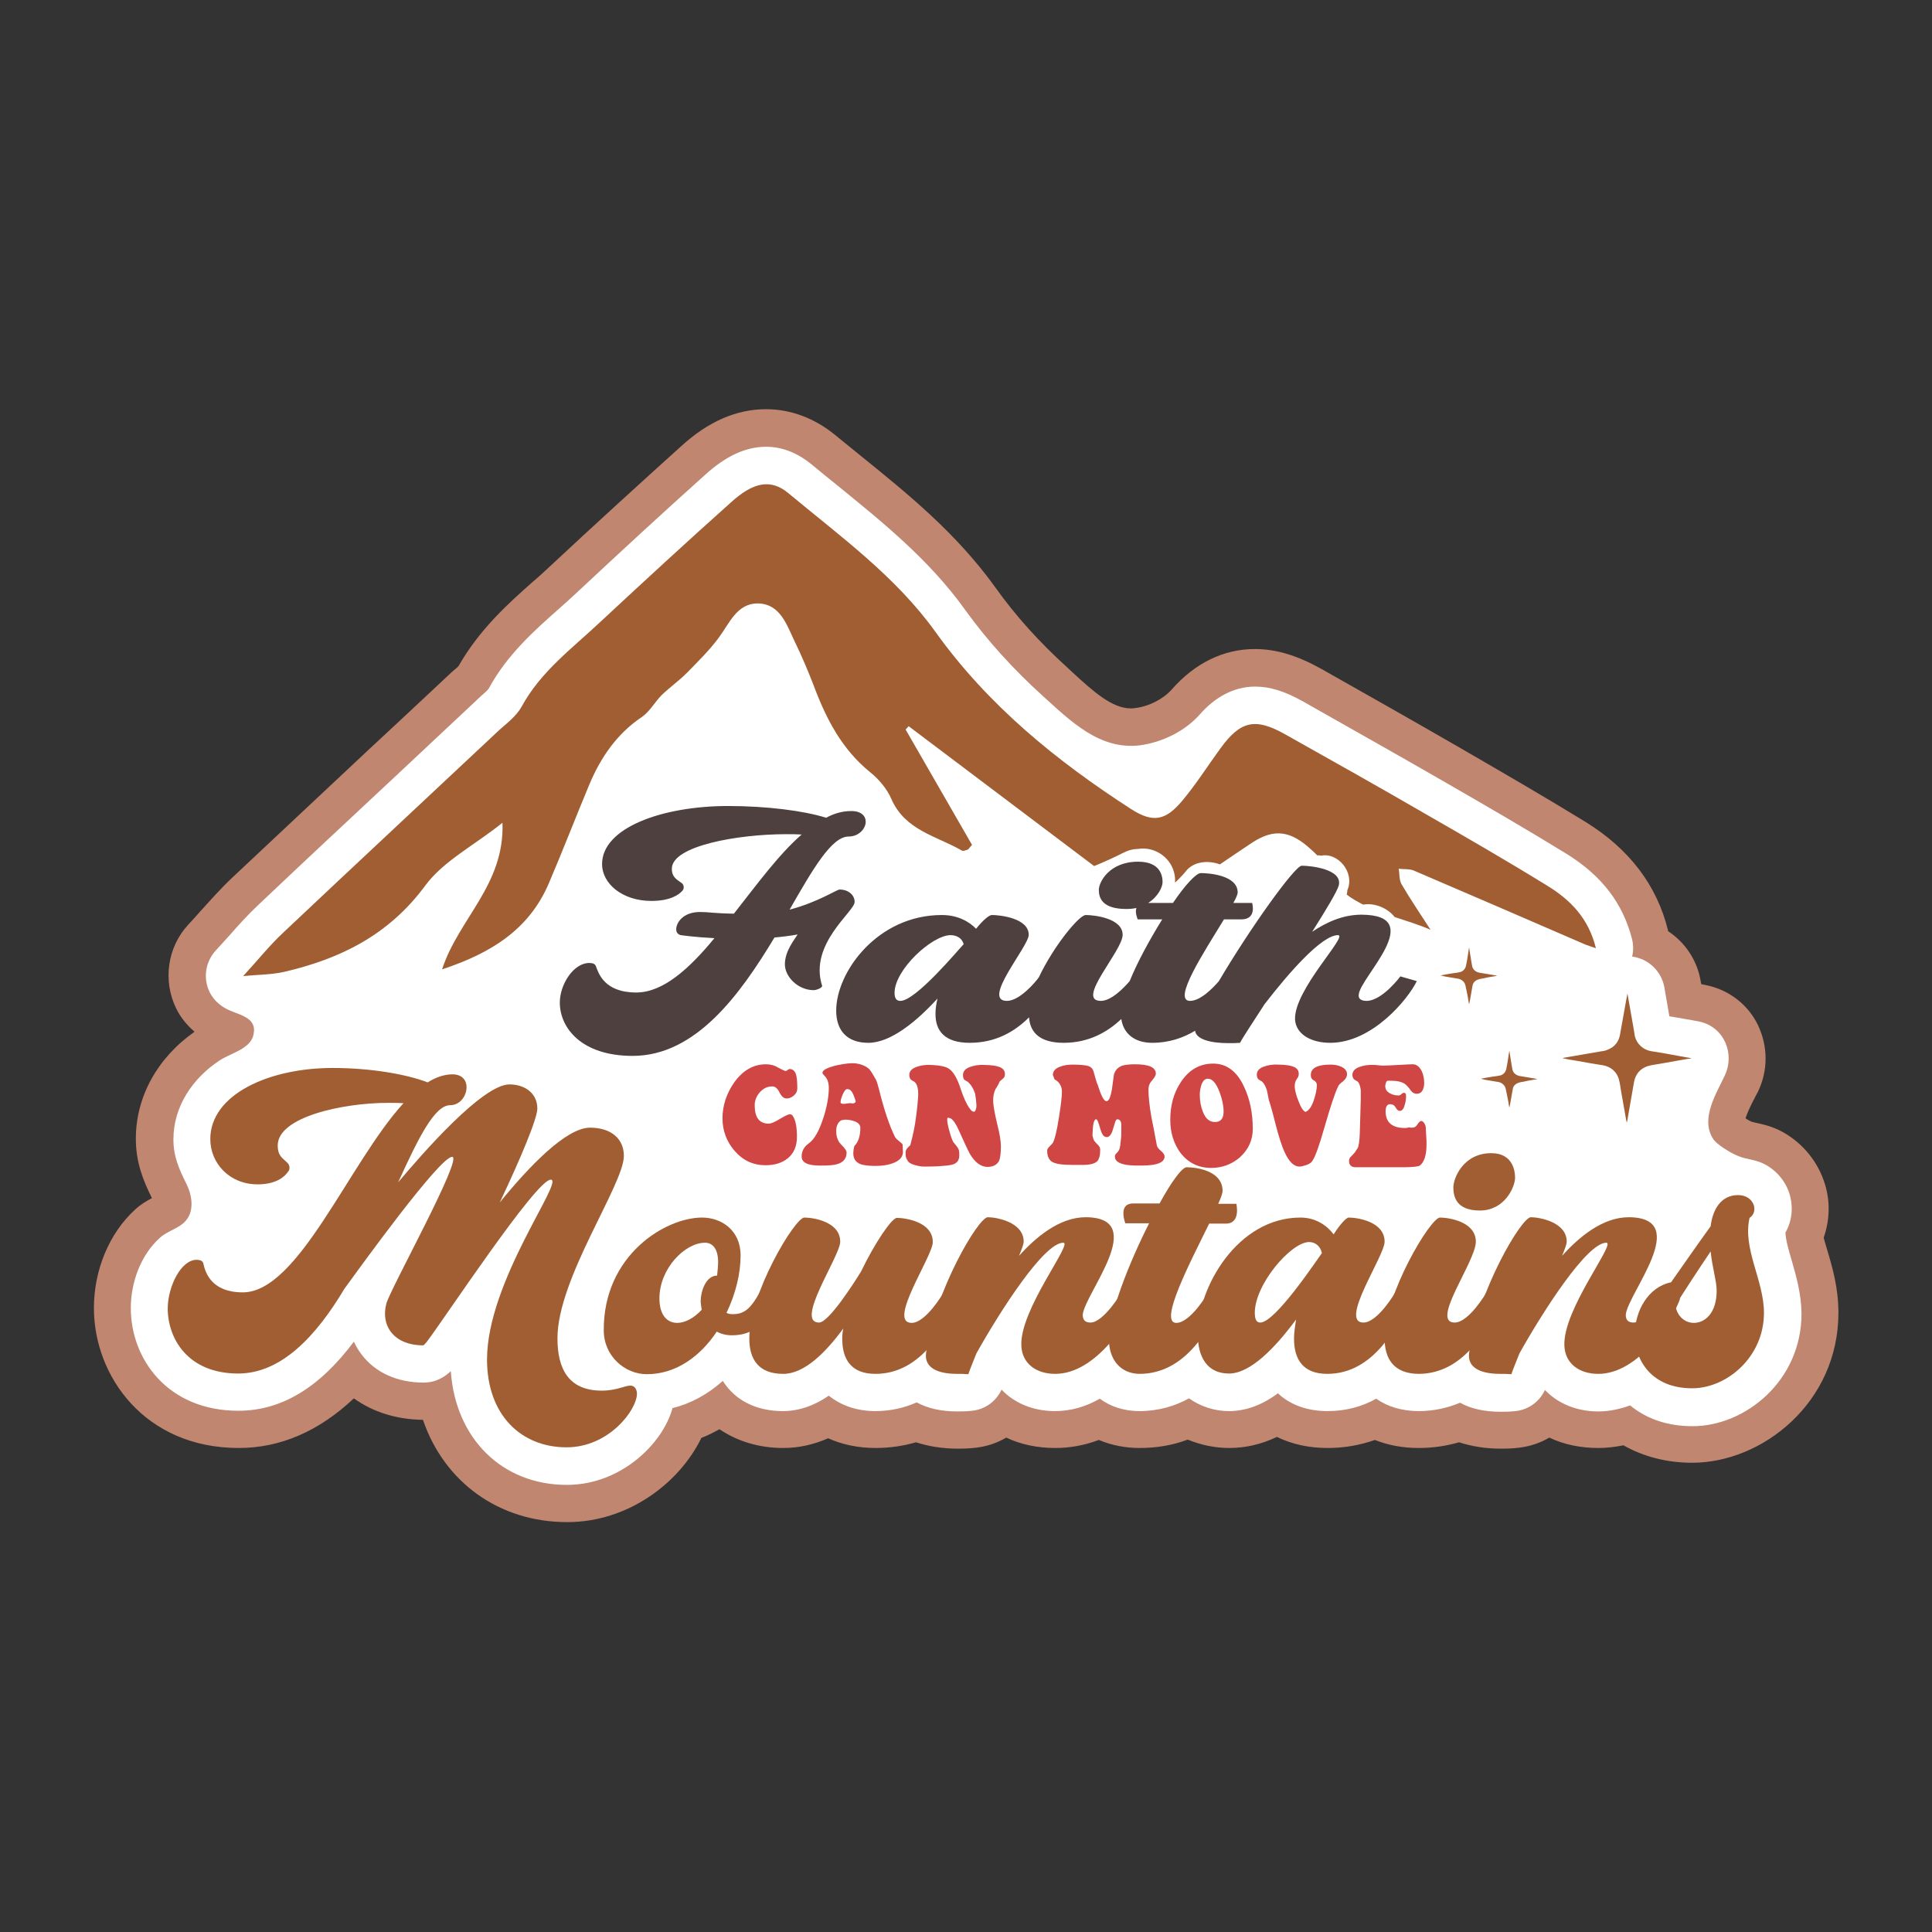 <?xml version="1.0" encoding="utf-8"?>
<!-- Generator: Adobe Illustrator 18.0.0, SVG Export Plug-In . SVG Version: 6.00 Build 0)  -->
<!DOCTYPE svg PUBLIC "-//W3C//DTD SVG 1.1//EN" "http://www.w3.org/Graphics/SVG/1.1/DTD/svg11.dtd">
<svg version="1.1" id="Layer_1" xmlns="http://www.w3.org/2000/svg" xmlns:xlink="http://www.w3.org/1999/xlink" x="0px" y="0px"
	 viewBox="0 0 576 576" enable-background="new 0 0 576 576" xml:space="preserve">
<rect x="0" y="0" width="576" height="576" fill="#333333" stroke="none"/>
<g>
	<path fill="#C08670" d="M544.8,372.8c-0.3-1.1-0.8-2.6-1.1-3.8c1.8-5.1,2-10.7,0.4-15.9c-2-6.6-6.5-12.2-12.6-15.6
		c-3.1-1.7-5.9-2.3-8.2-2.8l-0.8-0.2c-0.5-0.1-1.4-0.6-2.1-1.1c0.5-1.6,1.7-4.1,2.5-5.6c0.4-0.8,0.8-1.6,1.2-2.3
		c3.1-6.4,3-13.6,0-19.9c-2.9-6-8.4-10.3-15-11.8c-0.7-0.1-1.3-0.3-1.9-0.4l-0.2-1.1c-1.1-6.2-4.7-11.4-9.7-14.7c0-0.1,0-0.1,0-0.2
		c-3.3-13.5-11.6-24.3-24.5-32.3c-11.9-7.3-23.8-14.2-37.1-21.9c-13.7-7.9-27.6-15.8-41.8-23.8c-7.2-4-13.4-5.9-19.8-5.9
		c-9.3,0-17.9,4.2-24.8,12.1c-2.5,2.8-6.7,5-10.9,5.5c-0.4,0.1-0.9,0.1-1.3,0.1c-5.6,0-11.3-5.2-17.3-10.7l-1.6-1.5
		c-8.3-7.5-15.5-15.5-21.4-23.8c-11.7-16.3-26.2-28-40.3-39.4c-2.5-2-5-4.1-7.5-6.1c-6.1-5-13.2-7.7-20.6-7.7
		c-8.8,0-17.2,3.6-25.4,11.1c-12.5,11.3-25.4,23-39.2,35.9c-1.5,1.4-3.1,2.9-4.9,4.4c-7.1,6.3-15.9,14.1-22.2,25.2
		c-0.3,0.3-0.7,0.7-1,0.9c-0.7,0.6-1.4,1.2-2,1.8c-8,7.5-15.9,14.9-24,22.4c-13.2,12.4-26.9,25.2-40.4,37.9
		c-3.4,3.2-6.4,6.6-9.3,9.8l-0.1,0.1c-1.2,1.4-2.5,2.8-3.8,4.2c-6.2,6.7-7.6,16.7-3.6,24.9c1.3,2.7,3.2,5,5.5,7
		c-11.1,7.8-17.5,19.4-17.5,31.9c0,7.1,2.2,12.5,4.8,17.7c-1.5,0.8-3.3,1.8-5,3.4C32.6,367.6,28,378.6,28,390
		c0,20.2,15.1,41.7,43.2,41.7c12.4,0,23.9-5,34.3-14.8c5.7,4.1,12.7,6.3,20.6,6.4c6.3,18.5,22.6,30.5,43,30.5
		c18.4,0,33.6-11.9,40-25.1c1.8-0.7,3.6-1.6,5.4-2.6c5.3,3.6,11.8,5.6,19,5.6c4.6,0,9.1-1,13.4-2.9c4.2,1.9,9,2.9,14.2,2.9
		c4.1,0,8.2-0.6,12-1.7c3.7,1.2,7.9,1.9,12.4,1.9c1.3,0,3.2,0,5.6-0.3c3.2-0.4,6.2-1.4,8.9-3c4.4,2.1,9.4,3.1,14.6,3.1
		c4.4,0,8.8-0.8,13-2.4c3.8,1.6,7.9,2.4,12.2,2.4c5,0,9.8-0.8,14.3-2.5c3.9,1.6,8.1,2.5,12.4,2.5c4.8,0,9.6-1.1,14.2-3.3
		c4.5,2.2,9.6,3.3,15.1,3.3c4.9,0,9.6-0.8,14.1-2.4c4,1.6,8.4,2.4,13.1,2.4c4.1,0,8.2-0.6,12-1.7c3.7,1.2,7.9,1.9,12.4,1.9
		c1.3,0,3.2,0,5.6-0.3c3.2-0.4,6.2-1.4,8.9-3c4.4,2.1,9.4,3.1,14.6,3.1c2.5,0,5-0.3,7.5-0.8c6,3.4,13,5.2,20.5,5.2
		c21,0,43.6-18,43.6-44.7C548.1,384,546.3,377.8,544.8,372.8z"/>
	<path fill="#FFFFFF" d="M534.2,375.9c-0.9-3.1-1.8-6.1-1.9-8.4c1.9-3.3,2.4-7.3,1.3-11.3c-1.1-3.8-3.8-7.1-7.3-9
		c-2-1.1-4-1.4-6.1-1.9c-2.4-0.6-4.5-1.8-6.6-3.2c-1.1-0.8-2.3-1.6-3-2.8c-3.6-5.9,1.1-13.3,3.6-18.6c3.1-6.5-0.1-14.4-7.4-16.1
		c-1.6-0.3-3.1-0.6-4.4-0.8c0,0-3.9-0.7-4.7-0.8l-1.2-6.9l-0.3-1.8c-0.9-4.8-4.8-8.5-9.6-9.1c0.4-1.7,0.4-3.4,0-5.1
		c-2.7-10.7-9-19-19.5-25.5c-11.7-7.2-23.6-14.1-36.8-21.7c-13.7-7.9-27.6-15.7-41.7-23.7c-5.5-3.1-9.9-4.5-14.4-4.5
		c-6.6,0-12.2,3.4-16.5,8.3c-4.4,5-11.2,8.3-17.8,9.2c-12.1,1.5-20.8-7.3-29.1-14.8c-8.5-7.7-16.3-16.2-23-25.5
		c-10.8-15.1-24.8-26.3-38.3-37.3c-2.6-2.1-5.1-4.1-7.6-6.2c-4.2-3.4-8.7-5.2-13.5-5.2c-6,0-11.9,2.7-18,8.2
		c-12.5,11.2-25.2,22.9-39,35.8c-1.6,1.5-3.3,3-5.1,4.6c-7.1,6.3-15.2,13.5-20.6,23.5c-0.3,0.5-1.7,1.7-2.6,2.5
		c-0.6,0.6-1.2,1.1-1.8,1.7c-8,7.5-15.9,14.9-23.9,22.4c-13.3,12.4-27,25.2-40.4,37.9c-3.1,2.9-5.8,5.9-8.6,9.1
		c-1.3,1.4-2.6,2.9-4.1,4.5c-3.1,3.4-3.8,8.3-1.8,12.4c1.3,2.6,3.5,4.4,6.1,5.5c3.5,1.5,8.5,2.4,6.8,7.8c-1.3,3.8-6.9,5-10,7.1
		c-8,5.3-13.7,13.7-13.7,23.5c0,5.1,1.7,8.9,3.9,13.3c1.6,3.2,2.4,7.8-0.1,10.8c-1.9,2.4-5.5,3.1-7.8,5.2c-5.8,5.2-8.7,13.4-8.7,21
		c0,15.2,11,30.6,32.1,30.6c12.6,0,24-6.7,34.4-20.6c0.6,1.3,1.3,2.5,2.2,3.7c4.1,5.5,10.7,8.5,18.6,8.5c3.8,0,6.4-1.8,8.1-3.4
		c1.4,20.1,15.3,33.9,34.6,33.9c16.3,0,28.7-12.5,31.5-22.9c5.4-1.3,10.5-4.1,15-8.1c3.6,5.7,9.8,9,17.9,9c4.6,0,9.2-1.5,13.7-4.6
		c3.6,2.9,8.3,4.6,13.9,4.6c4.6,0,8.7-1,12.3-2.6c3.3,1.8,7.3,2.7,12.1,2.7c1.2,0,2.6,0,4.4-0.2c3.9-0.4,7.2-2.8,8.8-6.3
		c3.8,4,9.4,6.4,15.9,6.4c4.9,0,9.4-1.4,13.4-3.7c3.2,2.4,7.3,3.7,11.8,3.7c5.7,0,10.6-1.5,14.8-3.8c3.5,2.5,7.7,3.8,11.9,3.8
		c4.9,0,9.7-1.7,14.6-5.3c3.6,3.4,8.7,5.3,14.8,5.3c5.6,0,10.4-1.4,14.5-3.7c3.4,2.4,7.7,3.7,12.7,3.7c4.6,0,8.7-1,12.3-2.5
		c3.2,1.8,7.3,2.7,12.1,2.7c1.2,0,2.6,0,4.4-0.2c3.9-0.4,7.2-2.8,8.8-6.3c3.8,4,9.4,6.4,15.9,6.4c3.3,0,6.5-0.7,9.5-1.8
		c4.6,3.8,10.8,6.2,18.6,6.2c15.7,0,32.5-13.5,32.5-33.6C537,385.6,535.5,380.4,534.2,375.9z"/>
	<path fill="#A15E32" d="M466,315.4c3.7-0.6,7.3-1.3,11-1.9c0.8-0.1,1.5-0.2,2.2-0.5c2.1-0.8,3.4-2.3,3.8-4.6
		c0.6-3.2,1.1-6.4,1.7-9.5c0.2-0.9,0.3-1.8,0.5-2.7c0.1,0.6,0.2,1.2,0.3,1.7c0.5,2.8,1,5.7,1.5,8.5c0.1,0.8,0.3,1.6,0.4,2.5
		c0.6,2.4,2.5,4.1,4.9,4.5c2.7,0.4,5.4,0.9,8.1,1.4c1.3,0.2,2.6,0.5,3.9,0.7c-0.4,0.1-0.8,0.2-1.2,0.2c-2.8,0.5-5.6,1-8.5,1.5
		c-1.1,0.2-2.1,0.3-3.2,0.6c-2.3,0.7-3.7,2.3-4.2,4.6c-0.6,3.4-1.2,6.8-1.8,10.3c-0.1,0.7-0.2,1.4-0.4,2c-0.1-0.3-0.1-0.6-0.2-0.9
		c-0.5-2.8-1-5.7-1.5-8.5c-0.2-1.1-0.3-2.2-0.6-3.3c-0.5-2.3-2.4-4-4.8-4.4c-2.7-0.4-5.4-0.9-8.2-1.4c-1.3-0.2-2.5-0.4-3.8-0.7
		C466.1,315.4,466.1,315.4,466,315.4C466,315.4,466,315.4,466,315.4z"/>
	<path fill="#A15E32" d="M441.5,321.6c1.6-0.3,3.2-0.6,4.9-0.8c0.3-0.1,0.7-0.1,1-0.2c0.9-0.3,1.5-1,1.7-2c0.3-1.4,0.5-2.8,0.7-4.2
		c0.1-0.4,0.1-0.8,0.2-1.2c0,0.3,0.1,0.5,0.1,0.8c0.2,1.2,0.4,2.5,0.6,3.7c0.1,0.4,0.1,0.7,0.2,1.1c0.2,1.1,1.1,1.8,2.2,2
		c1.2,0.2,2.4,0.4,3.6,0.6c0.6,0.1,1.2,0.2,1.7,0.3c-0.2,0-0.4,0.1-0.5,0.1c-1.2,0.2-2.5,0.4-3.7,0.7c-0.5,0.1-0.9,0.1-1.4,0.3
		c-1,0.3-1.7,1-1.8,2c-0.3,1.5-0.5,3-0.8,4.5c-0.1,0.3-0.1,0.6-0.2,0.9c0-0.1-0.1-0.3-0.1-0.4c-0.2-1.3-0.4-2.5-0.7-3.8
		c-0.1-0.5-0.2-1-0.3-1.4c-0.2-1-1.1-1.8-2.1-2c-1.2-0.2-2.4-0.4-3.6-0.6C442.7,321.9,442.1,321.8,441.5,321.6
		C441.5,321.7,441.5,321.7,441.5,321.6C441.5,321.6,441.5,321.6,441.5,321.6z"/>
	<path fill="#A15E32" d="M429.5,290.8c1.6-0.3,3.2-0.6,4.9-0.8c0.3-0.1,0.7-0.1,1-0.2c0.9-0.3,1.5-1,1.7-2c0.3-1.4,0.5-2.8,0.7-4.2
		c0.1-0.4,0.1-0.8,0.2-1.2c0,0.3,0.1,0.5,0.1,0.8c0.2,1.2,0.4,2.5,0.6,3.7c0.1,0.4,0.1,0.7,0.2,1.1c0.2,1.1,1.1,1.8,2.2,2
		c1.2,0.2,2.4,0.4,3.6,0.6c0.6,0.1,1.2,0.2,1.7,0.3c-0.2,0-0.4,0.1-0.5,0.1c-1.2,0.2-2.5,0.4-3.7,0.7c-0.5,0.1-0.9,0.1-1.4,0.3
		c-1,0.3-1.7,1-1.8,2c-0.3,1.5-0.5,3-0.8,4.5c-0.1,0.3-0.1,0.6-0.2,0.9c0-0.1-0.1-0.3-0.1-0.4c-0.2-1.3-0.4-2.5-0.7-3.8
		c-0.1-0.5-0.2-1-0.3-1.4c-0.2-1-1.1-1.8-2.1-2c-1.2-0.2-2.4-0.4-3.6-0.6C430.7,291.1,430.1,291,429.5,290.8
		C429.5,290.9,429.5,290.9,429.5,290.8C429.5,290.9,429.5,290.9,429.5,290.8z"/>
	<g>
		<path fill="#D04644" d="M237.6,338.9c0,2.8-0.9,4.9-2.7,6.4c-1.7,1.4-3.9,2.1-6.7,2.1c-3.6,0-6.7-1.4-9.2-4.3
			c-2.4-2.8-3.6-6-3.6-9.7c0-3.8,1.2-7.4,3.5-10.7c2.6-3.6,5.7-5.4,9.5-5.4c1.2,0,2.5,0.3,3.6,1c1.2,0.6,1.9,1,2.2,1
			c0.2,0,0.4-0.1,0.6-0.3c0.3-0.2,0.5-0.3,0.7-0.3c1.1,0.1,1.8,0.9,2,2.5c0.1,0.5,0.2,1.6,0.2,3.3c0,0.8-0.3,1.5-1,2.1
			c-0.7,0.6-1.4,0.9-2.2,0.9c-0.8,0-1.5-0.6-2.1-1.8c-0.6-1.2-1.3-1.8-2.1-1.8c-1.6,0-2.8,0.6-3.9,1.9c-0.9,1.1-1.4,2.3-1.4,3.7
			c0,3.7,1.4,5.5,4.2,5.5c0.7,0,1.8-0.5,3.3-1.4c1.5-0.9,2.5-1.4,3-1.4c0.3,0,0.5,0.1,0.7,0.3C237.1,333.6,237.6,335.7,237.6,338.9z
			"/>
		<path fill="#D04644" d="M269.2,343.6c-0.1,1.5-1.2,2.6-3.3,3.3c-1.4,0.5-3.1,0.7-5,0.7c-2,0-3.4-0.2-4.3-0.5
			c-1.5-0.6-2.2-1.6-2.2-3.3c0-0.6,0.1-1.3,0.3-2.1c1.2-1.2,1.8-3,1.8-5.5c0-0.8-0.6-1.5-1.7-1.9c-0.9-0.3-1.8-0.5-2.9-0.5l-1.1,0.2
			c-1,0.6-1.5,1.7-1.5,3.3c0,1.2,0.3,2.2,0.8,3.1c0.2,0.3,0.7,0.9,1.5,1.7c0.5,0.6,0.8,1.1,0.8,1.5c0,1.8-1,3-2.9,3.5
			c-0.9,0.3-2.6,0.4-5,0.4c-3.7,0-5.5-0.9-5.5-2.7c0-1.6,0.7-2.9,2.1-3.9c1.7-1.2,3.1-3.7,4.4-7.7c1.1-3.4,1.6-6.4,1.6-8.9
			c0-1-0.2-1.8-0.5-2.5c-0.2-0.4-0.5-0.8-0.9-1.2c-0.3-0.3-0.5-0.6-0.5-0.7c0-0.9,1.4-1.6,4.3-2.3c2.4-0.5,4.2-0.7,5.3-0.6
			c1.9,0.2,3.3,0.8,4.3,1.7c0.5,0.5,1.1,1.5,2,3.1c0.3,0.5,0.6,1.6,1,3.1c1.5,6.1,3.1,10.7,4.6,13.8c0.2,0.5,0.6,0.9,1.2,1.4
			c0.6,0.5,1,0.8,1.2,1.1C269.1,341.9,269.2,342.6,269.2,343.6z M255.1,328.4c0-0.2-0.2-0.9-0.7-2.1c-0.5-1.1-1-1.6-1.8-1.6
			c-0.5,0-0.9,0.6-1.4,1.7c-0.4,1-0.6,1.7-0.6,2.3c0,0.2,0.3,0.4,1,0.4c0.2,0,0.4,0,0.8-0.1c0.4,0,0.6-0.1,0.8-0.1
			c0.5,0,0.9,0,1,0.1C254.8,328.9,255.1,328.7,255.1,328.4z"/>
		<path fill="#D04644" d="M282.4,333.8c0,0.7,0.2,1.9,0.7,3.6c0.5,1.8,0.9,2.8,1.2,3.2c0.3,0.4,0.6,0.7,0.9,1.1
			c0.4,0.5,0.6,0.9,0.7,1.3c0.1,0.5,0.1,1,0.1,1.4c0,1.2-0.4,2-1.3,2.5c-0.7,0.4-1.9,0.6-3.7,0.7c-0.8,0.1-2.6,0.2-5.4,0.2
			c-1.1,0-2.1-0.2-3.3-0.6c-1-0.3-1.6-0.8-1.9-1.5c-0.3-0.5-0.4-1-0.4-1.6c0-0.1,0-0.2,0-0.3c0-0.1,0-0.3,0-0.4
			c0-0.3,0.2-0.7,0.5-1.1c0.3-0.3,0.6-0.6,0.9-0.9c0.8-3,1.4-5.8,1.7-8.4c0.3-2.1,0.5-4,0.6-5.7c0.2-2.5-0.2-4.1-1.1-4.8
			c-0.2-0.1-0.6-0.3-1-0.6c-0.3-0.3-0.5-0.8-0.5-1.4c0-1.1,0.7-1.9,2.1-2.4c1.1-0.4,2.5-0.7,4.2-0.6c2.9,0.1,4.7,0.5,5.6,1.2
			c1.2,0.8,2.4,2.8,3.4,5.9c1.1,3.3,2.2,5.5,3.3,6.6c0.3,0.2,0.6,0.3,0.9,0.2c0.3-0.4,0.5-1,0.5-1.7c0-0.3,0-0.7-0.1-1.4
			c0-0.1,0-0.1,0-0.2l0-0.1c-0.1-0.6-0.2-1.3-0.3-2c-0.5-1.5-1.2-2.6-2.2-3.5c-0.2-0.1-0.6-0.3-1-0.6c-0.3-0.3-0.4-0.8-0.4-1.4
			c0-1.1,0.7-1.9,2.1-2.4c1.1-0.4,2.5-0.7,4.2-0.6c2.3,0,4,0.3,5,0.8c0.8,0.4,1.2,1.1,1.2,1.9c0,0.5-0.1,0.9-0.4,1.2
			c-0.2,0.2-0.5,0.5-0.8,0.7c-0.3,0.2-0.5,0.5-0.6,0.9c-0.3,0.6-0.6,1.1-1,1.7c-0.5,1-0.7,2.1-0.7,3.3c0-0.1,0,0.1,0,0.5
			c0.1,1.5,0.5,3.7,1.2,6.6c0.7,2.8,1.1,5,1.1,6.6c0,2.1-0.2,3.5-0.5,4.3c-0.6,1.2-1.7,1.9-3.5,1.9c-1.9,0-3.7-1.3-5.2-3.8
			c-0.4-0.7-1.5-3-3.3-7c-1.1-2.5-2.1-3.8-3-3.8C282.5,333.1,282.4,333.3,282.4,333.8z"/>
		<path fill="#D04644" d="M314.4,321.8l-0.5-1.3c0-1.1,0.7-2,2.2-2.5c1-0.4,2.3-0.6,3.7-0.6c2.5,0,4.1,0.2,4.9,0.5
			c0.7,0.3,1.2,0.9,1.4,1.8c0.6,2.1,0.9,3.3,1.2,3.8c0.3,0.9,0.6,1.9,1,2.8c0.6,1.4,1.1,2,1.6,2c0.7,0,1.2-1.2,1.6-3.5
			c0.2-1.5,0.4-2.9,0.6-4.4c0.4-1.4,1.2-2.2,2.5-2.7c0.7-0.2,2-0.4,3.8-0.4c4.1,0,6.2,0.9,6.2,2.8c0,0.5-0.4,1.1-1.1,2
			c-0.8,0.8-1.1,1.8-1.1,2.7c0,2.1,0.3,5,0.9,8.4c0.6,2.8,1.1,5.6,1.6,8.3c0.1,0.5,0.5,1,1.2,1.6c0.7,0.6,1.1,1.1,1.1,1.7
			c0,1.2-1,2-3.1,2.4c-0.9,0.2-2.4,0.3-4.4,0.3c-2,0-3.4-0.1-4.3-0.3c-2-0.4-3-1.2-3-2.3c0-0.4,0.1-0.7,0.4-1
			c0.3-0.3,0.5-0.5,0.7-0.8c0.2-0.3,0.5-1.1,0.6-2.7c0.2-1.4,0.2-2.4,0.2-3.1c0-1.4,0-2.1,0-2.2c-0.1-0.9-0.5-1.4-1.2-1.4
			c-0.3,0-0.6,0.5-0.8,1.4c-0.5,1.5-0.7,2.4-0.8,2.5c-0.4,0.9-0.9,1.4-1.5,1.4c-0.7,0-1.2-0.4-1.6-1.4c-0.1-0.3-0.4-1.1-0.8-2.5
			c-0.3-0.9-0.5-1.4-0.8-1.4c-0.7,0-1,1.6-1.1,4.8c0.2,0.9,0.4,1.5,0.6,1.7c0.3,0.4,0.7,0.8,1.1,1.2c0.4,0.4,0.6,0.8,0.6,1.3
			c0,1.2-0.1,2.1-0.4,2.7c-0.2,0.8-1,1.4-2.4,1.7c-0.5,0.1-1.2,0.2-2,0.2c-0.8,0-2,0-3.6,0c-3,0-4.9-0.3-5.9-0.9
			c-1-0.6-1.5-1.7-1.5-3.4c0-0.4,0.3-0.8,0.8-1.3c0.6-0.6,1-1,1-1.2c0.5-1,1.1-3.4,1.7-7.3c0.6-3.7,0.9-6.3,0.9-7.8
			C316.6,323.9,315.8,322.5,314.4,321.8z"/>
		<path fill="#D04644" d="M373.5,336.6c0,3.3-1.3,6.1-3.8,8.4c-2.4,2.1-5.3,3.2-8.6,3.2c-3.8,0-6.8-1.5-9.1-4.4
			c-2-2.7-3.1-6-3.1-9.9c0-4.3,1-8,3.1-11.2c2.4-3.7,5.6-5.6,9.7-5.6c3.9,0,7,2.2,9.1,6.7C372.6,327.5,373.5,331.7,373.5,336.6z
			 M364.8,331.4c0-1.7-0.4-3.7-1.2-5.8c-1-2.6-2.1-4-3.5-4c-0.8,0-1.5,0.6-1.9,1.8c-0.3,0.9-0.5,1.9-0.5,3c0,1.8,0.3,3.5,0.9,5
			c0.8,2.1,2,3.1,3.5,3.1C363.9,334.6,364.8,333.5,364.8,331.4z"/>
		<path fill="#D04644" d="M377.7,325c-0.5-1.4-1-2.2-1.5-2.6c-0.2-0.1-0.6-0.3-1-0.6c-0.3-0.3-0.5-0.8-0.5-1.4
			c0-1.1,0.7-1.9,2.1-2.4c1.1-0.4,2.5-0.7,4.2-0.6c2.4,0,4,0.3,5,0.8c0.8,0.4,1.2,1.1,1.2,1.9c0,0.3,0,0.5-0.1,0.7
			c0,0.2-0.2,0.5-0.6,1.1c-0.4,0.6-0.5,1.3-0.5,2.2c0.1,1,0.4,2.4,1.1,4.1c0.7,1.9,1.4,3,2.1,3.3c0.9-0.3,1.8-1.4,2.5-3.5
			c0.6-1.8,0.9-3.3,0.9-4.5c0-0.6-0.3-1.1-0.9-1.4c-0.6-0.3-0.9-0.8-0.9-1.6c0-2.1,2-3.1,5.9-3.1c1.2,0,2.2,0.2,3.1,0.6
			c1.2,0.5,1.8,1.3,1.8,2.3c0,0.7-0.4,1.4-1.1,2c-0.9,0.7-1.4,1.2-1.5,1.5c-1,2-2.3,6-4.1,12.2c-1.6,5.6-2.8,9-3.7,10.2
			c-0.3,0.5-1,0.9-1.9,1.2c-0.7,0.2-1.3,0.4-1.9,0.4c-1.6,0-3.1-1.4-4.4-4.3c-0.9-1.9-1.8-4.8-2.8-8.7c-1-4-1.7-6.3-1.9-6.8
			L377.7,325z"/>
		<path fill="#D04644" d="M405.7,325c-0.2-1.4-0.5-2.2-1-2.6c-0.2-0.1-0.6-0.3-1-0.6c-0.3-0.3-0.5-0.8-0.5-1.3
			c0-1.1,0.7-1.9,2.1-2.4c1.1-0.4,2.5-0.7,4.2-0.6c0.3,0,0.8,0,1.5,0.1c0.6,0.1,1.1,0.1,1.5,0.1c0.9,0,2.4-0.1,4.4-0.2
			c2-0.1,3.5-0.2,4.3-0.2c1.1,0,2,0.7,2.7,2.1c0.5,1.1,0.7,2.3,0.7,3.6c0,0.8-0.2,1.5-0.5,2.1c-0.4,0.7-1,1-1.7,1
			c-0.7,0-1.3-0.3-1.8-1c-0.7-1-1.3-1.6-1.7-1.9c-1-0.7-2.4-1-4.3-1c-0.6,0-0.8,0-0.9,0c-0.3,0.1-0.5,0.4-0.6,1
			c-0.1,0.2-0.1,0.4-0.1,0.6c0,0.9,0.4,1.6,1.3,2.1c0.8,0.5,1.7,0.7,2.7,0.7c0.2,0,0.5-0.1,0.8-0.4c0.3-0.3,0.6-0.4,0.8-0.4
			c0.4,0,0.6,0.3,0.6,0.9c0,0.9-0.1,1.8-0.4,2.7c-0.3,1.2-0.8,1.8-1.5,1.8c-0.4,0-0.8-0.3-1.2-1c-0.4-0.7-0.9-1-1.7-1
			c-0.8,0-1.3,0.7-1.3,2.1c0,3.3,1.9,5,5.8,5c0.2,0,0.4,0,0.8-0.1c0.3-0.1,0.6-0.1,0.8,0c0.2,0,0.3,0,0.5,0c0.7,0,1.2-0.3,1.6-1
			c0.4-0.6,0.8-1,1.1-1c0.4,0,0.7,0.3,1,0.8c0.3,0.5,0.4,1,0.4,1.5c0,0.3,0,0.9,0.1,2c0.1,1.1,0.1,2,0.1,2.7c0,3.2-0.7,5.3-2,6.3
			c-0.5,0.3-2.2,0.5-5,0.5c-0.8,0-1.9,0-3.3,0c-1.1,0-2.3,0-3.3,0l-7.5,0c-1.4,0-2-0.7-2-1.9c0-0.5,0.2-1,0.6-1.3
			c0.7-0.7,1-1.1,1.1-1.2l0.8-1.2c0.4-0.6,0.6-2.1,0.7-4.5l0.3-10.2C405.7,326.4,405.7,325.6,405.7,325z"/>
	</g>
	<g>
		<path fill="#A15E32" d="M58.6,375.6c1.3,0,1.8,0.4,2,1c0.6,2.8,2.4,8.7,11.8,8.7c16.6,0,31.7-38.7,47.9-56.4
			c-1.4-0.1-2.9-0.1-4.5-0.1c-13.6,0-33,4.2-33,12.7c0,3.3,1.6,3.8,3,5.3c0.5,0.5,0.8,1.8,0.1,2.5c-1,1.5-3.5,3.8-9.1,3.8
			c-8.4,0-14.1-6.3-14.1-13.5c0-13.2,17.3-21.2,36.5-21.2c11.1,0,21.8,1.8,28.3,4.3c2.4-1.5,4.9-2.4,7.4-2.4c2.9,0,4.2,1.8,4.2,3.8
			c0,2.6-1.9,5.4-4.9,5.4c-4.7,0-9.6,10.1-15.5,23c7.4-8.8,25.2-29.2,33.2-29.2c4.4,0,8.3,2.5,8.3,7.2c0,3-5,14.9-11.2,28
			c8.7-10.7,19.8-22.3,26.9-22.3c6.4,0,10.1,3.4,10.1,8.4c0,8.6-19.8,36.5-19.8,54.4c0,9.1,3.3,15.6,13.2,15.6
			c4.5,0,6.8-1.5,8.6-1.5c1.3,0,1.9,1.3,1.9,2.4c0,4.8-8.3,16-21,16c-13.5,0-23.7-9.6-23.7-26.2c0-23.3,23.2-53.6,19-53.6
			c-4.4,0-32,41.9-37,48.4c-0.5,0.6-0.9,1-1,1c-8.8,0-12.8-5.9-11-12.5c1.4-4.8,23-43.7,19.6-43.7c-3.7,0-27.3,32.7-32.1,39.3
			c-8.4,14.1-18.8,25.3-31.7,25.3c-14.9,0-21-10.3-21-19.5C50.1,383.4,54,375.6,58.6,375.6z"/>
		<path fill="#A15E32" d="M209.3,363c5.7,0,11.5,3.7,11.5,11.3c0,5.2-1.4,11.3-4.2,17.1c0.5,0.3,1.1,0.4,1.8,0.4
			c3.3,0,5.2-1.3,8.1-6.5l4.7,1.8c-2.9,7.4-6.4,11-13,11c-1.6,0-3.3-0.4-4.5-1.1c-4.8,7.2-12,12.7-20.9,12.7
			c-6.5,0-12.8-5.4-12.8-13.1C179.9,374.2,198.4,363,209.3,363z M201.9,394.4c2.3,0,5-1.4,7.3-3.9c-0.1-0.9-0.3-1.8-0.3-2.6
			c0-2.8,1.5-7.6,4.9-7.6c0.1-1.3,0.3-2.6,0.3-4c0-3.9-1.6-5.8-3.9-5.8c-6,0-13.6,7.7-13.6,16.6
			C196.6,392.1,198.9,394.4,201.9,394.4z"/>
		<path fill="#A15E32" d="M239.8,363c2.4,0,10.7,1.1,10.7,7.2c0,4.3-13.7,24.1-6.3,24.1c2.9,0,10.6-12.1,12.5-15.2
			c4.2-8.7,9.2-16,10.7-16c2.4,0,10.7,1.1,10.7,7.2c0,4.3-13.7,24.1-6.3,24.1c4.2,0,9.4-8.8,9.4-8.9l4.7,1.6
			c-3.7,7.9-10.8,22.5-24.9,22.5c-7.3,0-9.9-4.4-9.9-10.5c0-1,0.1-2,0.3-3c-5.3,7.2-11.6,13.5-17.9,13.5c-7.4,0-10.1-4.4-10.1-10.5
			C223.3,385.8,237,363,239.8,363z"/>
		<path fill="#A15E32" d="M285.4,409.6c-6.2,0-9.9-2-9.3-6.3c2.6-18.4,15.6-40.4,18.4-40.4c2.5,0,10.7,1.4,10.7,7.3
			c0,0.6-0.5,2.1-1.4,4.2c5-5.5,12-11.5,19.9-11.5c19.1,0.1-0.4,22.8-0.9,29.1c0,1.4,0.6,2.3,2.3,2.3c3.9,0,9.2-8.8,9.2-8.9l4.7,1.8
			c-2.4,6.7-12.3,22.4-24.4,22.4c-5.7,0-9.9-3.1-10.1-8.4c-0.5-10.8,15.5-30.7,12.5-30.7c-5.8,0-18.9,20.5-25.9,33
			c-0.9,2.3-1.8,4.4-2.4,6.2C287.4,409.6,286.4,409.6,285.4,409.6z"/>
		<path fill="#A15E32" d="M330.6,399.2c0-7.4,6-22.7,12-34.5h-7.1c0,0-2.3-5.9,2.3-5.9h7.9c3.5-6.4,6.7-10.8,8.1-10.8
			c2.4,0,10.7,0.8,10.7,7.1c0,0.6-0.5,2-1.3,3.8h5.4c0,0,1.4,5.9-3.1,5.9h-5c-5.8,11.8-15.1,29.6-9.8,29.6c4.2,0,9.4-8.8,9.4-8.9
			l4.7,1.6c-3.7,7.9-10.8,22.5-25.1,22.5C333.9,409.5,330.6,405.2,330.6,399.2z"/>
		<path fill="#A15E32" d="M387.7,363c4.8,0,8.1,2.6,9.9,5c2-3.1,3.8-5,4.5-5c2.4,0,10.7,1.1,10.7,7.2c0,4.3-13.7,24.1-6.3,24.1
			c4.2,0,9.4-8.8,9.4-8.9l4.7,1.8c-3.8,7.8-10.8,22.4-24.9,22.4c-7.3,0-9.9-4.4-9.9-10.5c0-1.8,0.3-3.7,0.6-5.7
			c-6.2,8.4-13.6,16.1-20,16.1c-6.4,0-9.3-4.8-9.3-11.7C357,383.8,369,363,387.7,363z M374.1,391.4c0,2.1,0.6,2.9,1.6,2.9
			c4.5,0.1,17.1-19,18.4-20.7c-0.4-2-1.9-3.3-3.8-3.3C384.9,370.3,374.1,382.9,374.1,391.4z"/>
		<path fill="#A15E32" d="M412.8,399c0-13.2,13.7-36,16.5-36c2.4,0,10.7,1.1,10.7,7.2c0,5.9-13.7,24.1-6.3,24.1
			c4.2,0,9.4-8.8,9.4-8.9l4.7,1.8c-3.7,7.9-10.8,22.4-24.9,22.4C415.5,409.5,412.8,405.1,412.8,399z M441.2,360.9
			c-7.1,0-7.9-4.2-7.9-6.9c0-2.8,3-10.2,11.3-10.2c6.5,0,7.1,5.4,7.1,7.4C451.6,354.1,448.5,360.9,441.2,360.9z"/>
		<path fill="#A15E32" d="M447.3,409.6c-6.2,0-9.9-2-9.3-6.3c2.6-18.4,15.6-40.4,18.4-40.4c2.5,0,10.7,1.4,10.7,7.3
			c0,0.6-0.5,2.1-1.4,4.2c5-5.5,12-11.5,19.9-11.5c19.1,0.1-0.4,22.8-0.9,29.1c0,1.4,0.6,2.3,2.3,2.3c3.9,0,9.2-8.8,9.2-8.9l4.7,1.8
			c-2.4,6.7-12.3,22.4-24.4,22.4c-5.7,0-9.9-3.1-10.1-8.4c-0.5-10.8,15.5-30.7,12.5-30.7c-5.8,0-18.9,20.5-25.9,33
			c-0.9,2.3-1.8,4.4-2.4,6.2C449.4,409.6,448.4,409.6,447.3,409.6z"/>
		<path fill="#A15E32" d="M487.4,397.9c0-7.1,4-14.2,10.8-15.6c3.1-4.4,8.1-11.6,11.8-16.7c0.6-4.9,3-9.3,8.2-9.3
			c4.7,0,6.3,4.9,3.4,6.8c-2.1,9.3,4.3,18.6,4.3,28.3c0,13.3-11.2,22.5-21.4,22.5C492.6,413.9,487.4,405.8,487.4,397.9z M505,394.4
			c3.3,0,6.8-2.9,6.8-9.6c0-2.8-1.3-6.9-1.8-11.7c-4,5.9-8.4,12.7-10.5,16.1C500,392.5,502.4,394.4,505,394.4z"/>
	</g>
	<path fill="#A15E32" d="M472.4,281.5c0.9,0.4,1.8,0.6,3.4,1.2c-2.2-9-7.7-14.5-14.6-18.7c-12-7.4-24.3-14.5-36.5-21.5
		c-13.8-8-27.7-15.8-41.6-23.6c-8.9-5-13.3-4-19.3,4.3c-3.8,5.2-7.2,10.6-11.3,15.5c-4.8,5.7-8.5,6.9-15.3,2.5
		c-22.3-14.4-42.6-30.9-58.3-52.8c-11.9-16.6-28.4-28.5-43.9-41.4c-5.2-4.3-10.4-3.3-17.1,2.8c-13.1,11.7-26,23.6-38.9,35.6
		c-8.4,7.9-17.8,14.8-23.5,25.3c-1.5,2.7-4.2,4.8-6.6,6.9c-21.4,20.1-42.9,40.1-64.3,60.3c-4.1,3.8-7.6,8.2-12.1,13.1
		c4.2-0.4,8.2-0.4,12-1.2c16.9-3.9,31.4-11,42.3-25.8c5.4-7.3,14.5-11.9,23-18.7c0.7,18.5-13.1,28.6-18,43.7
		c14.5-4.8,25.9-11.8,31.8-25.6c4.2-9.8,8-19.7,12.1-29.5c3.4-8.1,8.2-15.1,15.6-20.1c2.4-1.6,3.9-4.5,6-6.6
		c2.4-2.3,5.2-4.3,7.5-6.6c3.3-3.4,6.7-6.7,9.5-10.5c3.2-4.3,5.4-10.2,11.6-10.2c6.7,0.1,8.6,6.3,11,11.3c2.1,4.3,4,8.8,5.7,13.2
		c3.7,9.9,8.4,19,16.8,25.8c2.6,2.1,5,4.9,6.3,7.9c4.1,9.5,13.5,11.1,21.1,15.5c0.4,0.2,1.1-0.1,1.7-0.3c0.3-0.1,0.5-0.6,1.3-1.4
		c-6.5-11.3-13.2-22.9-19.8-34.4l0.9-1c18.3,13.8,36.6,27.6,55.3,41.7c3-1.2,6-2.6,9-4.1c1.4-0.7,2.8-1,4.1-1
		c4.7-0.8,9.5,2.3,10.7,6.9c0.3,1,0.4,2.1,0.3,3.1c0.1-0.1,0.2-0.2,0.3-0.2c0,0,0.2-0.2,0.6-0.6c0.8-0.8,1.6-1.6,2.3-2.5
		c2.3-3,6.7-3.4,10.2-2.1c3.2-2.2,6.5-4.4,9.8-6.6c6.5-4.2,11.4-3.3,17.2,2c0.7,0.6,1.3,1.2,2,1.9c0.4,0,0.8,0,1.2,0.1
		c5-1,10.1,5,7.8,10.3c0,0.4-0.1,0.9-0.2,1.3c1.5,1.2,3.2,2.1,4.9,3c3.4-0.6,7.3,1,9.4,3.7c3.6,1.2,7.3,2.3,10.7,3.8
		c-2.9-4.5-5.9-8.9-8.6-13.5c-0.8-1.3-0.6-3.1-0.9-4.7c1.5,0.2,3.1,0,4.4,0.5C438.4,266.8,455.4,274.1,472.4,281.5z"/>
	<path fill="#4E403E" d="M254.8,268.9c0-2-1.8-3.7-4.5-3.7c-0.8,0-6.5,3.8-14.9,6c6.9-12,12.5-21.8,17.6-21.8c3.1,0,5.1-2.4,5.1-4.4
		c0-1.7-1.3-3.2-4.3-3.2c-2.6,0-5.1,0.7-7.5,2c-6.7-2.1-17.8-3.5-29.2-3.5c-19.7,0-37.6,6.5-37.6,17.3c0,5.9,6.1,11,14.7,11
		c5.7,0,8.3-1.9,9.3-3.1c0.6-0.7,0.3-1.7-0.1-2.1c-1.4-1.1-3.1-1.7-3.1-4.4c0-6.9,20-10.3,34-10.3c1.6,0,3.2,0,4.7,0.1
		c-6.9,6-13.5,15.1-20.2,23.6c-6.1-0.1-7.4-0.5-10.1-0.5c-5.1,0-7.1,3.2-7.1,5.2c0,1.5,1.4,1.7,1.4,1.7s4,0.6,10,0.9
		c-7.5,9.1-15.3,16.2-23.3,16.2c-9.7,0-11.3-5.9-12.1-8c-0.3-0.5-0.8-0.8-1.9-0.8c-4.8,0-8.8,6.5-8.8,11.8c0,7.5,6.4,15.9,21.7,15.9
		c18.8,0,32-18.2,42.3-35.3c2.3-0.2,4.7-0.5,6.9-0.9c-0.9,1.5-3.8,4.9-3.8,8.9c0,3.7,3.9,7.7,8.6,7.7c0.8,0,2.6-0.7,2.5-1.3
		C241.1,281.4,254.8,271.8,254.8,268.9z"/>
	<path fill="#4E403E" d="M417.5,291.1c0,0-5.4,7.3-10.1,7.3c-1.7,0-2.5-0.7-2.3-1.9c0.4-5.2,20.6-23.7,0.8-23.8
		c-5.6,0-10.5,2.3-14.7,5.1c4.2-6.6,7.4-12,7.9-13.7c1.4-5-8.4-6-11-6c-2.1,0-15.7,19.1-24.7,34.4c-1.8,2.1-5.5,5.9-8.6,5.9
		c-5.4,0,4.2-14.6,10.1-24.3h5.2c4.7,0,3.2-4.9,3.2-4.9h-5.6c0.8-1.4,1.3-2.6,1.3-3.1c0-5.2-8.6-5.8-11-5.8c-1.4,0-4.7,3.6-8.3,8.9
		h-7.4c2.9-1.8,4.3-4.7,4.3-6.2c0-1.7-0.5-6.1-7.3-6.1c-8.6,0-11.7,6.1-11.7,8.4c0,2.3,0.9,5.7,8.2,5.7c1.1,0,2.1-0.1,3-0.3
		c-0.5,1.4,0.4,3.4,0.4,3.4h7.3c-3.6,5.8-7.3,12.5-9.7,18.4c-1.8,2.1-5.5,5.9-8.6,5.9c-7.7,0,6.5-14.9,6.5-19.7c0-5-8.6-5.9-11-5.9
		c-2,0-9.6,9.3-14,18.6c-1,1.4-5.7,7-9.5,7c-7.7,0,6.5-16.2,6.5-19.7c0-5-8.6-5.9-11-5.9c-0.8,0-2.6,1.5-4.7,4.1
		c-1.9-2-5.3-4.1-10.2-4.1c-19.2,0-31.5,17-31.5,28.5c0,5.7,3,9.6,9.6,9.6c6.6,0,14.3-6.3,20.6-13.2c-0.4,1.7-0.6,3.2-0.6,4.6
		c0,5,2.7,8.6,10.2,8.6c7.8,0,13.5-3.4,17.7-7.6c0.3,4.5,3.2,7.6,10.3,7.6c7.5,0,13.1-3.2,17.2-7.1c0.6,4.2,3.8,7.1,9.2,7.1
		c5.1,0,9.3-1.5,12.8-3.6c0.3,2.5,4.4,3.7,10,3.7c1.2,0,2.2,0,3.4-0.1c1-1.9,3.9-6.2,7.3-11.5c7.4-9.6,17.1-20.6,21.9-20.6
		c3.2,0-13.2,16.3-12.8,25.2c0.3,4.3,4.7,6.9,10.5,6.9c12.5,0,23.2-13,25.8-18.4L417.5,291.1z M268.4,298.4c-1,0-1.7-0.6-1.7-2.4
		c0-6.9,11.2-17.2,16.7-17.2c1.9,0,3.5,1,3.9,2.7C286,282.8,273,298.5,268.4,298.4z"/>
</g>
</svg>
